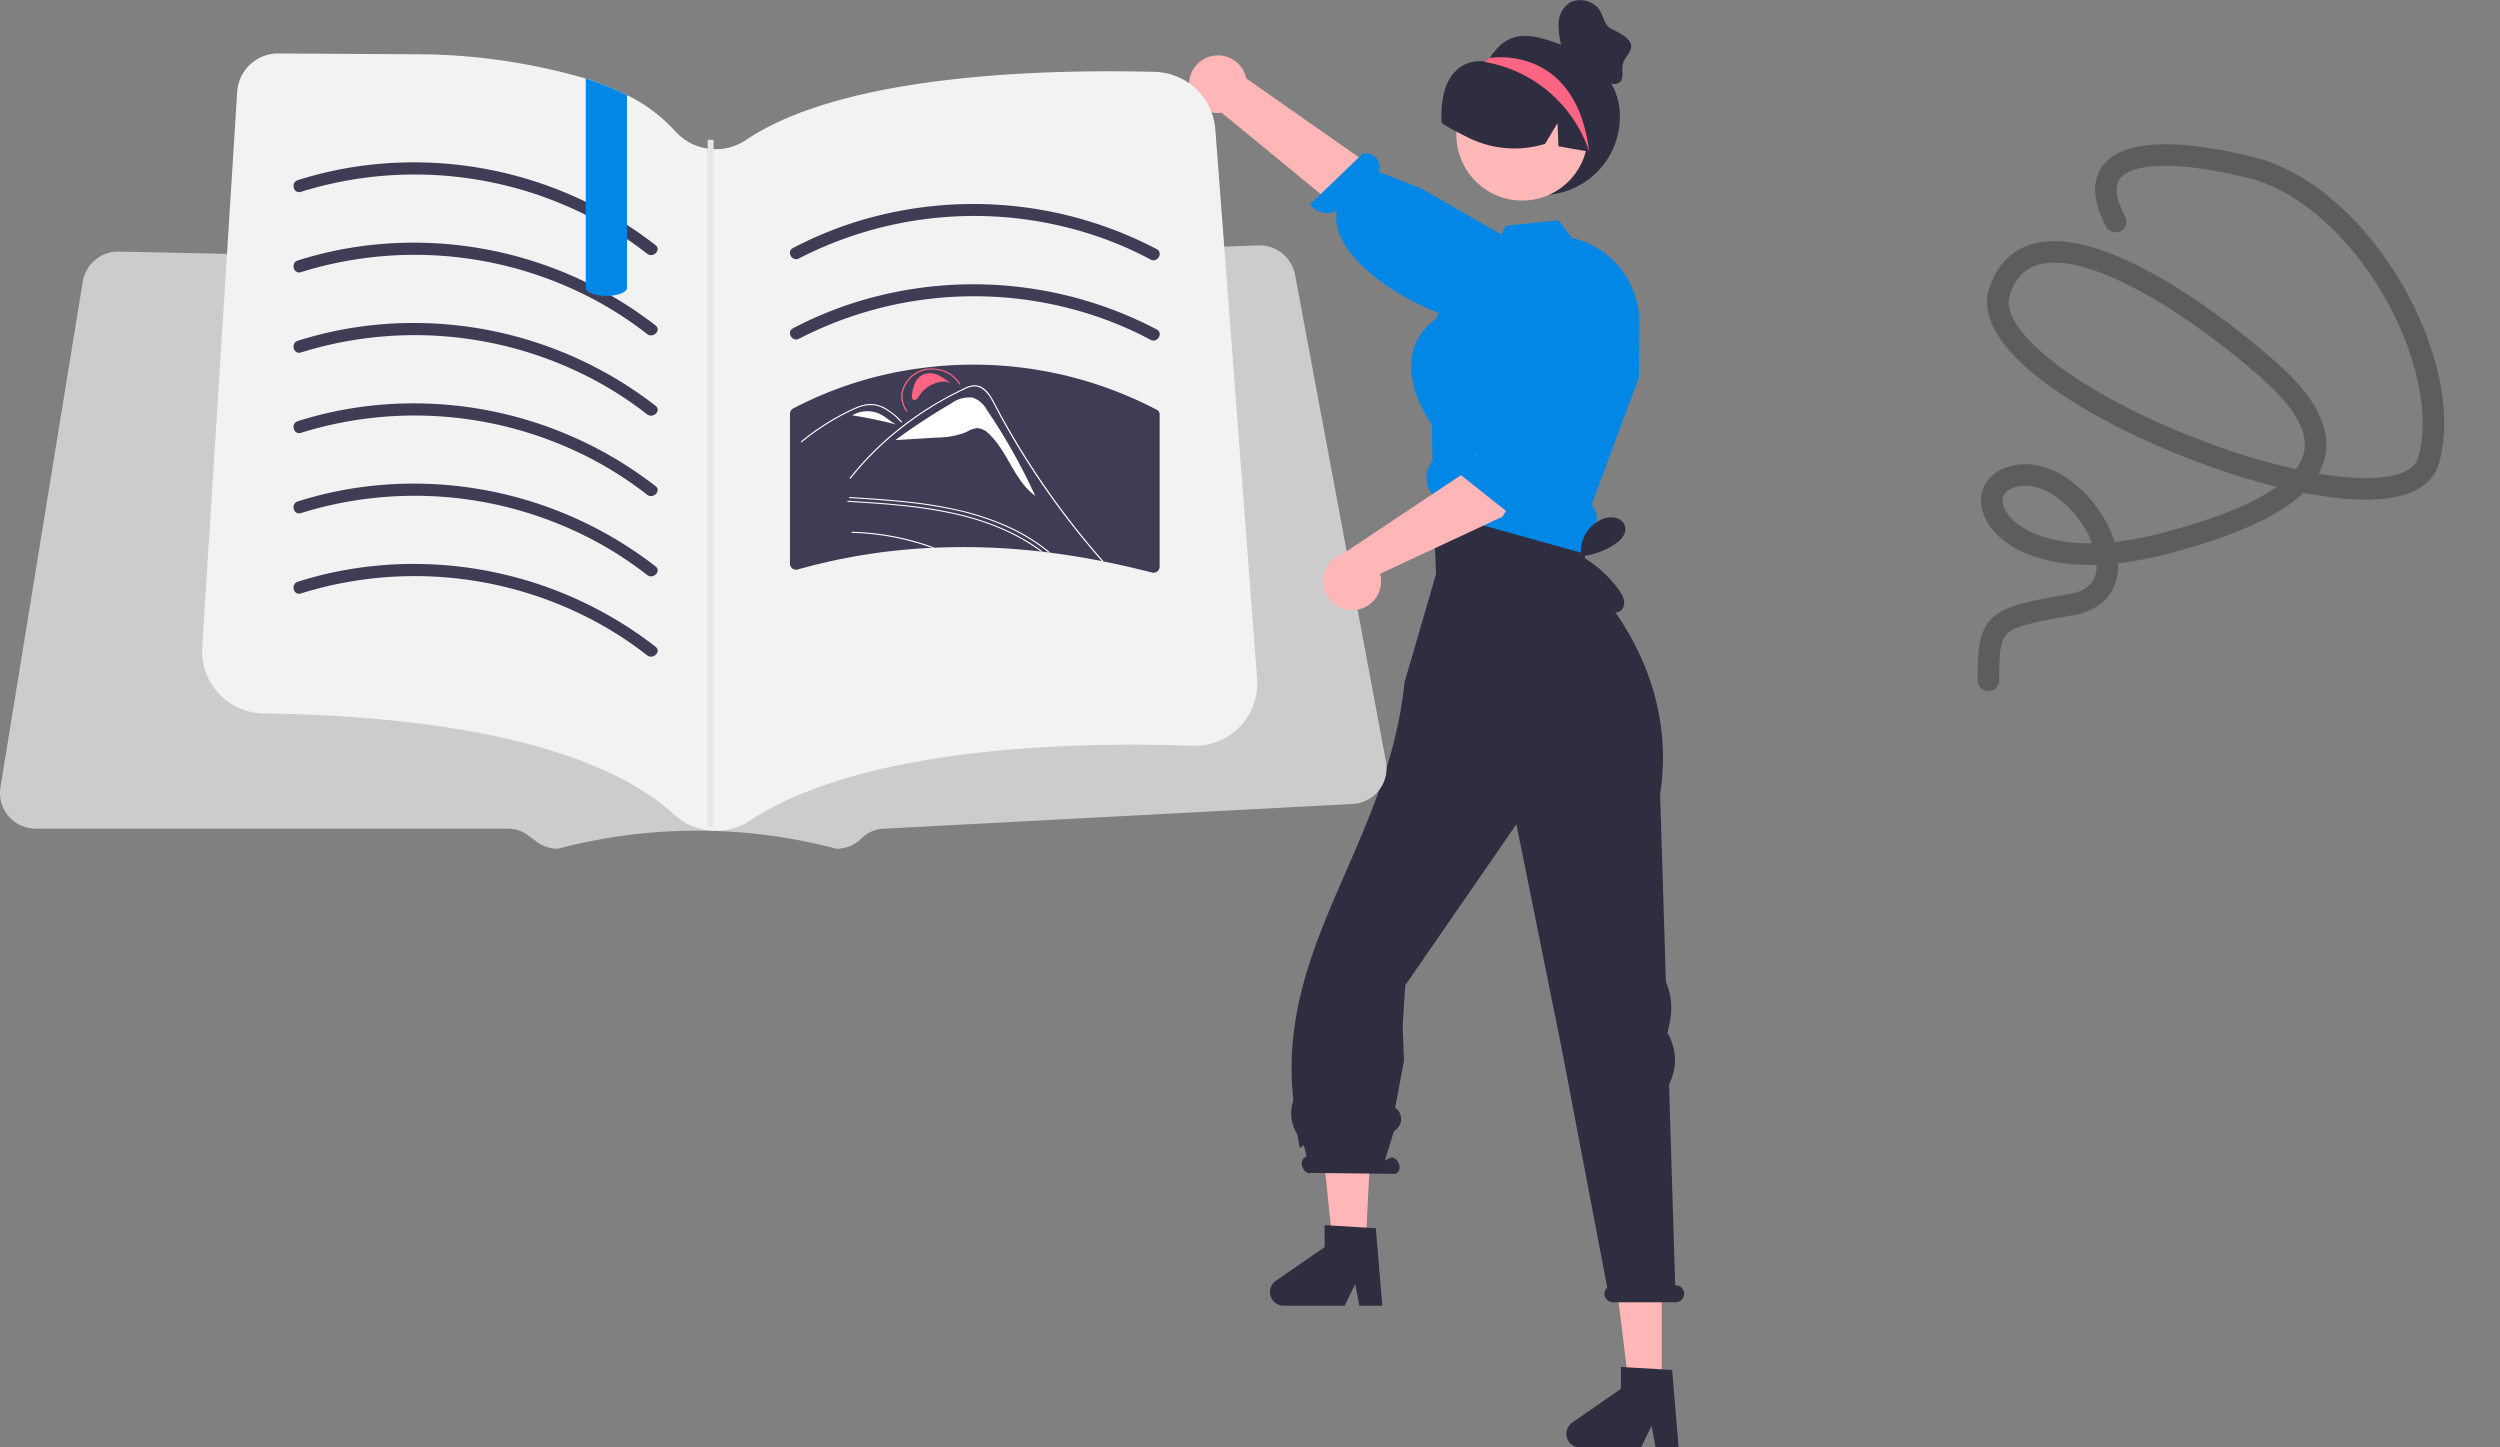 <svg xmlns="http://www.w3.org/2000/svg" xmlns:xlink="http://www.w3.org/1999/xlink" width="231.878" height="134.257" viewBox="0 0 231.878 134.257">
  <rect x="0" y="0" width="231.878" height="134.257" fill="#808080" stroke="none"/>
  <defs>
    <clipPath id="clip-path">
      <rect id="Rectangle_3787" data-name="Rectangle 3787" width="156.197" height="134.257" fill="none"/>
    </clipPath>
  </defs>
  <g id="Group_15818" data-name="Group 15818" transform="translate(4174 2989)">
    <g id="Group_15817" data-name="Group 15817" transform="translate(-4174 -2989)">
      <path id="Path_101946" data-name="Path 101946" d="M520.4,152.727l.808,1.881-1.321,6.678-13.479-1.874.108-8.143.271-1.783Z" transform="translate(-373.236 -110.175)" fill="#ffb6b6"/>
      <path id="Path_101947" data-name="Path 101947" d="M573.793,458.8h-2.974l-1.415-11.47h4.389Z" transform="translate(-419.666 -329.692)" fill="#ffb6b6"/>
      <g id="Group_15237" data-name="Group 15237">
        <g id="Group_15236" data-name="Group 15236" clip-path="url(#clip-path)">
          <path id="Path_101948" data-name="Path 101948" d="M552.458,488.319a1.271,1.271,0,0,0,1.27,1.27h5.657l.975-2.013.379,2.013h2.132l-.6-7.19-.969-.057-3.257-.194-.525-.033v2.037l-4.515,3.119a1.273,1.273,0,0,0-.549,1.047" transform="translate(-407.176 -355.332)" fill="#2f2e41"/>
          <path id="Path_101949" data-name="Path 101949" d="M468.339,392.681h-2.974l-1.749-16.886,5.587-.334Z" transform="translate(-341.697 -276.725)" fill="#ffb6b6"/>
          <path id="Path_101950" data-name="Path 101950" d="M447.939,438.319a1.271,1.271,0,0,0,1.27,1.27h5.657l.975-2.013.379,2.013h2.132l-.6-7.19-.865-.051-3.313-.2-.573-.033v2.037l-4.515,3.119a1.273,1.273,0,0,0-.549,1.047" transform="translate(-330.143 -318.481)" fill="#2f2e41"/>
          <path id="Path_101951" data-name="Path 101951" d="M491.039,250.3h-.012l-.572-18.65a4.876,4.876,0,0,0-.064-4.608l-.082-.148.212-.984a6.268,6.268,0,0,0-.358-3.772l-.534-17.4c1.906-12.353-7.178-20.409-7.178-20.409l.835-6.474-14.692.334.25,6.141-2.921,10.037c-1.537,14.979-11.885,24.394-10.312,38.718a.277.277,0,0,1-.018.121,3.655,3.655,0,0,0,.3,2.951,1.117,1.117,0,0,1,.133.366c.324,2.511.366-.666.8,1.823l-.084.042a.706.706,0,0,0-.288.931c.142.41.5.658.8.555l7.854.084a.706.706,0,0,0,.288-.931c-.142-.41-.5-.659-.8-.555l-.489.247.818-2.675.287-.267a1.246,1.246,0,0,0-.159-1.947l.814-4.346-.116-3.287.238-3.729,10.306-14.933,4.169,20.627,4.259,22.343a.781.781,0,0,0-.244.724.809.809,0,0,0,.806.64h5.782a.788.788,0,0,0,.787-.788.785.785,0,0,0-.808-.783" transform="translate(-335.65 -131.083)" fill="#2f2e41"/>
          <path id="Path_101952" data-name="Path 101952" d="M530.568,20.134a7.274,7.274,0,1,1-12.512-5.045l.035-.035c.058-.061.116-.122.178-.18a0,0,0,0,0,0,0,1.534,1.534,0,0,0,.23-.207c.982-1.372,2.1-2.523,4.792-1.8,3.883,1.035,7.275,3.256,7.275,7.274" transform="translate(-380.32 -9.315)" fill="#2f2e41"/>
          <path id="Path_101953" data-name="Path 101953" d="M419.385,22.059a2.664,2.664,0,0,0,3.018,2.753l18.76,15.4,2.865-5.036-19.341-13.55a2.679,2.679,0,0,0-5.3.437Z" transform="translate(-309.096 -14.354)" fill="#ffb6b6"/>
          <path id="Path_101954" data-name="Path 101954" d="M480.513,70.168s-.006-.555-2.988-.533c-3.7.026-13.9-5.288-13.005-10.294a2.093,2.093,0,0,1-2.5-.6l4.963-4.779c1.558.105,1.573,1.147,1.44,1.746l3.989,1.585L482.8,63.264l-1.834,6Z" transform="translate(-340.524 -39.773)" fill="#0287e7"/>
          <path id="Path_101955" data-name="Path 101955" d="M519.771,24.345a6.1,6.1,0,1,1-6.1,6.1,6.1,6.1,0,0,1,6.1-6.1" transform="translate(-378.589 -17.943)" fill="#ffb7b7"/>
          <path id="Path_101956" data-name="Path 101956" d="M499.589,100.116a2.449,2.449,0,0,0,.119,3.084,2.708,2.708,0,0,0,.283.993,1.131,1.131,0,0,0,.116.176q.013.02.027.039a2.031,2.031,0,0,0,1.059.713l11.166,3.116,1.476.412.26.072.143-2.016a1.806,1.806,0,0,0,.4-2.317l-.206-.34,1.2-3.224.116-.319,3.057-8.228,0-.549.006-.567.03-3.954a8.066,8.066,0,0,0-3.191-6.436,7.927,7.927,0,0,0-3.057-1.432l-.024,0L511.36,77.71l-4.9.489-.406.832-.492,1-3.552,2.115L500.8,84.969l-.82,1.909a5.2,5.2,0,0,0-2.245,3.48c-.465,2.964,1.61,5.932,1.858,6.272l.063,3.4Z" transform="translate(-366.791 -57.274)" fill="#0287e7"/>
          <path id="Path_101957" data-name="Path 101957" d="M522.263,27.823c-.055-.009-.11-.021-.166-.029-.951-.169-1.9-.335-2.851-.506l-.087-2.15-1.149,1.926a9.645,9.645,0,0,1-7.382-.707,20.829,20.829,0,0,1-2.212-1.219c-.234-3.636,1.236-5.964,3.972-5.72.1.009.171-.093.259-.137a0,0,0,0,0,0,0c.149-.07.3-.137.451-.2a6.719,6.719,0,0,1,7.053,1.367,8.027,8.027,0,0,1,2.11,7.376" transform="translate(-374.698 -13.722)" fill="#2f2e41"/>
          <path id="Path_101958" data-name="Path 101958" d="M533.3,28.951a12.407,12.407,0,0,0-9.552-8.3c-.009,0-.038-.015-.076-.032s-.052-.029-.082-.044c.087-.049.172-.093.259-.137a0,0,0,0,0,0,0c.076-.07.151-.14.23-.207l.221.009s7.772-1.231,9,8.715" transform="translate(-385.898 -14.879)" fill="#fd6584"/>
          <path id="Path_101959" data-name="Path 101959" d="M560.516,191.1a1.029,1.029,0,0,1-1.056.171,2.448,2.448,0,0,1-.9-.66,8.51,8.51,0,0,1-2.082-3.753l.334-.6a3.268,3.268,0,0,1,1.969-3.6,2.015,2.015,0,0,1,1.242-.108,1.177,1.177,0,0,1,.856.848c.129.637-.4,1.212-.939,1.577a6.676,6.676,0,0,1-3.144,1.125,10.833,10.833,0,0,1,3.49,3.131,2.567,2.567,0,0,1,.462.906,1.031,1.031,0,0,1-.228.954" transform="translate(-410.137 -134.515)" fill="#2f2e41"/>
          <path id="Path_101960" data-name="Path 101960" d="M351.5,169.65v.171c-.369-.432-.745-.86-1.117-1.289l-.469-.536q-.994-1.129-2-2.25c-.674-.745-1.349-1.49-2.03-2.231-.164-.179-.328-.358-.5-.536a3.845,3.845,0,0,0-.436-.417,1.612,1.612,0,0,0-.533-.294,1.337,1.337,0,0,0-.685-.008c-.257.06-.5.153-.752.231s-.51.168-.767.25l-1.538.5a.051.051,0,0,1-.066-.028v0a.052.052,0,0,1,.028-.068l.009,0,.387-.123c.518-.171,1.032-.339,1.549-.506.257-.086.514-.168.771-.25a2.3,2.3,0,0,1,.745-.149,1.685,1.685,0,0,1,1.1.514c.16.149.306.305.451.465l.514.559q1.033,1.129,2.052,2.265t2.026,2.283l.145.168c.376.424.745.853,1.117,1.281" transform="translate(-251.032 -119.483)" fill="#fff"/>
          <path id="Path_101961" data-name="Path 101961" d="M354.8,165.3a1.26,1.26,0,0,0-.543-.4l-.212.007a22.365,22.365,0,0,0,6.4,6.511L354.8,165.3" transform="translate(-260.939 -121.53)" fill="#fff"/>
          <path id="Path_101962" data-name="Path 101962" d="M128.552,134.434l-8.438-45.181a3.347,3.347,0,0,0-3.178-2.708c-.068,0-.136,0-.2,0l-5.748.206-.619.023-2.869.1-.619.021-1.845.067L67.821,88.3c-.056,0-.114,0-.17,0l-8.338-.174-3.086-.064-.1,0-2.277-.048L34.005,87.6l-5.262-.111-2.594-.053-.622-.013-2.958-.061-.62-.014-3.027-.062-.62-.014-3.325-.07-.522-.011-2.966-.062-.469-.009h-.068a3.337,3.337,0,0,0-3.278,2.787L.043,136.793a3.32,3.32,0,0,0,3.277,3.854H47.147a3.037,3.037,0,0,1,1.792.591l.831.616a3.35,3.35,0,0,0,1.976.652,50.609,50.609,0,0,1,25.829,0,3.3,3.3,0,0,0,2.349-.974,3.013,3.013,0,0,1,1.971-.878l43.566-2.3a3.32,3.32,0,0,0,3.09-3.926Z" transform="translate(0 -63.785)" fill="#ccc"/>
          <path id="Path_101963" data-name="Path 101963" d="M169.145,77.5a5.779,5.779,0,0,1-5.983,5.565c-2.53-.089-5.549-.134-8.825-.066-10.7.229-24.144,1.7-32.23,7a5.776,5.776,0,0,1-3.432.941c-.089-.005-.176-.011-.266-.018a5.767,5.767,0,0,1-3.377-1.5c-4.455-4.076-14.671-9.012-38.057-9.359-.1,0-.192-.005-.287-.011a5.776,5.776,0,0,1-5.4-6.127V73.92l2.3-36.477.344-5.467.6-9.564a3.8,3.8,0,0,1,3.787-3.558h.024l13.932.082a57.354,57.354,0,0,1,14.584,2.243,25.212,25.212,0,0,1,3.829,1.541,14.721,14.721,0,0,1,4.455,3.327,5.027,5.027,0,0,0,3.024,1.633,4.825,4.825,0,0,0,.547.05,5.011,5.011,0,0,0,3.032-.868c9.1-6.1,27.649-6.561,37.892-6.3a5.767,5.767,0,0,1,5.617,5.341l.415,5.441.413,5.425,2.383,31.354.663,8.723a5.992,5.992,0,0,1,.013.652" transform="translate(-52.532 -13.895)" fill="#f2f2f2"/>
          <path id="Path_101964" data-name="Path 101964" d="M104.21,60.011a35.466,35.466,0,0,1,25.717,1.8,33.851,33.851,0,0,1,6.391,3.936c.56.439,1.356-.346.79-.79a36.6,36.6,0,0,0-25.694-7.535,35.162,35.162,0,0,0-7.5,1.507C103.23,59.152,103.522,60.231,104.21,60.011Z" transform="translate(-76.3 -42.218)" fill="#3f3d56"/>
          <path id="Path_101965" data-name="Path 101965" d="M279.451,77a35.462,35.462,0,0,1,25.641-2.669,33.8,33.8,0,0,1,6.972,2.772c.634.338,1.2-.626.564-.965a36.641,36.641,0,0,0-26.633-2.9,35.159,35.159,0,0,0-7.108,2.8c-.637.335-.073,1.3.564.965" transform="translate(-205.341 -53.031)" fill="#3f3d56"/>
          <path id="Path_101966" data-name="Path 101966" d="M279.451,105.326a35.462,35.462,0,0,1,25.641-2.669,33.8,33.8,0,0,1,6.972,2.772c.634.338,1.2-.626.564-.965a36.641,36.641,0,0,0-26.633-2.9,35.159,35.159,0,0,0-7.108,2.8C278.25,104.7,278.814,105.661,279.451,105.326Z" transform="translate(-205.341 -73.909)" fill="#3f3d56"/>
          <path id="Path_101967" data-name="Path 101967" d="M312.913,133.259a.479.479,0,0,0-.275-.463,36.645,36.645,0,0,0-21.1-3.952c-.045,0-.088.011-.137.015h0a1.08,1.08,0,0,0-.133.02,35.3,35.3,0,0,0-12.371,3.813.564.564,0,0,0-.275.485v13.9a.563.563,0,0,0,.707.536c.171-.049.343-.1.518-.142a55.375,55.375,0,0,1,11.926-1.866l.261-.011a62.5,62.5,0,0,1,9.838.354q.1.006.2.022c.168.018.339.038.507.06.067.007.131.015.193.026.653.082,1.3.175,1.949.276q1.406.224,2.812.5c.058.011.119.025.179.036,1.5.3,3,.646,4.491,1.028a.566.566,0,0,0,.69-.407.581.581,0,0,0,.018-.133V133.281a.048.048,0,0,0,0-.022" transform="translate(-205.353 -94.792)" fill="#3f3d56"/>
          <path id="Path_101968" data-name="Path 101968" d="M324.089,131.845a1.84,1.84,0,0,0-1.317-.116,1.562,1.562,0,0,0-.877.825,3.975,3.975,0,0,0-.289,1.135c-.023.153-.025.347.13.419a.327.327,0,0,0,.331-.066.992.992,0,0,0,.195-.271,2.949,2.949,0,0,1,2.491-1.355l.412.164a4.887,4.887,0,0,0-1.077-.736" transform="translate(-237.024 -97.035)" fill="#ff6582"/>
          <path id="Path_101969" data-name="Path 101969" d="M324.347,141.254a2.421,2.421,0,0,0-1.294-1.128,2.761,2.761,0,0,0-1.994.525,58.214,58.214,0,0,0-5.172,3.392l0,.018,3.859-.237a7.351,7.351,0,0,0,2.712-.513,2.557,2.557,0,0,1,.969-.361,1.619,1.619,0,0,1,1.122.541c1.779,1.686,2.293,4.264,4.289,5.745a54.2,54.2,0,0,0-4.493-7.981" transform="translate(-232.817 -103.241)" fill="#fff"/>
          <path id="Path_101970" data-name="Path 101970" d="M308,189.048l-.261.011c-.622-.224-1.259-.421-1.9-.592-.417-.112-.842-.212-1.266-.3-.48-.1-.965-.186-1.449-.257a23.135,23.135,0,0,0-2.782-.235.051.051,0,0,1-.011-.1h.011c.119,0,.238,0,.354.011a23.179,23.179,0,0,1,2.786.272c.48.078.961.171,1.438.276.432.1.864.2,1.289.324q.911.257,1.8.589" transform="translate(-221.314 -138.249)" fill="#fff"/>
          <path id="Path_101971" data-name="Path 101971" d="M318.127,180.448c-.063-.011-.127-.019-.194-.026-.257-.212-.518-.413-.789-.611-.339-.246-.689-.477-1.047-.693a18.592,18.592,0,0,0-2.474-1.259,24.64,24.64,0,0,0-4.179-1.319,41.611,41.611,0,0,0-4.943-.775c-1.661-.171-3.33-.276-5-.38-.071,0-.074-.108,0-.1.209.015.417.026.63.041,1.687.1,3.375.224,5.051.414a38.486,38.486,0,0,1,4.935.857,24.02,24.02,0,0,1,4.045,1.389,18.444,18.444,0,0,1,2.175,1.158c.443.28.872.577,1.281.894.171.134.343.268.507.413" transform="translate(-220.702 -129.187)" fill="#fff"/>
          <path id="Path_101972" data-name="Path 101972" d="M316.962,181.333a1.985,1.985,0,0,0-.205-.022c-.078-.063-.16-.123-.242-.182a16.977,16.977,0,0,0-1.792-1.121,18.962,18.962,0,0,0-1.732-.831,24.338,24.338,0,0,0-4.179-1.319,41.611,41.611,0,0,0-4.943-.775c-1.661-.171-3.33-.276-5-.38-.071-.007-.071-.108,0-.1.212.015.421.026.629.041,1.687.1,3.375.224,5.051.413a38.55,38.55,0,0,1,4.935.857,23.914,23.914,0,0,1,4.045,1.389c.491.224.972.466,1.441.73a15.229,15.229,0,0,1,1.989,1.3" transform="translate(-220.237 -130.158)" fill="#fff"/>
          <path id="Path_101973" data-name="Path 101973" d="M323.213,152.229c-.06-.011-.119-.026-.179-.037-.067-.071-.13-.145-.194-.22q-.48-.553-.95-1.118c-1.233-1.467-2.4-2.98-3.505-4.522q-1.419-1.978-2.693-4.034c-.406-.648-.8-1.3-1.181-1.967q-.447-.771-.872-1.546c-.082-.149-.16-.3-.238-.447-.183-.35-.365-.7-.559-1.05a2.967,2.967,0,0,0-.9-1.073,1.321,1.321,0,0,0-.641-.22,1.936,1.936,0,0,0-.924.238,30.1,30.1,0,0,0-5.859,3.595,28.3,28.3,0,0,0-4.76,4.7c-.045.052-.142,0-.1-.052.168-.209.339-.417.51-.622a28.559,28.559,0,0,1,4.5-4.28s.011-.008.015-.011c.145-.115.29-.227.439-.335A30.49,30.49,0,0,1,308,137.356q.76-.441,1.553-.838c.13-.067.265-.134.4-.2s.268-.13.4-.194a2.2,2.2,0,0,1,.853-.235c1.036-.015,1.568,1.028,1.937,1.732.115.22.235.44.35.66.447.83.913,1.658,1.4,2.473.294.506.6,1.009.909,1.508.443.711.9,1.415,1.371,2.116a0,0,0,0,0,0,0h0c.548.827,1.117,1.639,1.706,2.447q1.514,2.073,3.174,4.053.57.682,1.158,1.345" transform="translate(-220.848 -100.156)" fill="#fff"/>
          <path id="Path_101974" data-name="Path 101974" d="M323.355,131.424l-.1.045a2.811,2.811,0,0,0-2.271-1.375,2.7,2.7,0,0,0-2.986,2.265,2.244,2.244,0,0,0,.453,1.562l-.1.057a2.336,2.336,0,0,1-.472-1.626,2.809,2.809,0,0,1,3.11-2.359,2.928,2.928,0,0,1,2.365,1.432" transform="translate(-234.28 -95.801)" fill="#ff6582"/>
          <path id="Path_101975" data-name="Path 101975" d="M303.052,145.263a2.751,2.751,0,0,0-2.5.159,39.55,39.55,0,0,1,4.065.844c-.554-.289-.988-.742-1.56-1" transform="translate(-221.511 -106.895)" fill="#fff"/>
          <path id="Path_101976" data-name="Path 101976" d="M300.095,146.505l-.151.109q.077-.057.158-.108Z" transform="translate(-221.067 -107.978)" fill="#fff"/>
          <path id="Path_101977" data-name="Path 101977" d="M291.749,144.181l-.18-.179a5.232,5.232,0,0,0-1.643-1.2,2.628,2.628,0,0,0-1-.206,3.143,3.143,0,0,0-1.037.2c-.156.055-.309.118-.459.185-.172.077-.341.159-.509.242q-.473.233-.934.486-.917.5-1.776,1.086-.445.3-.873.623-.4.3-.778.613c-.054.045-.135-.028-.081-.072l.2-.165q.287-.231.583-.453.54-.406,1.108-.78.883-.583,1.828-1.086.472-.252.957-.482c.1-.046.2-.092.3-.134a5.058,5.058,0,0,1,.7-.255,2.8,2.8,0,0,1,1.063-.093,3,3,0,0,1,.981.3,6.441,6.441,0,0,1,1.627,1.3c.049.049-.032.122-.081.073" transform="translate(-208.182 -105.022)" fill="#fff"/>
          <path id="Path_101978" data-name="Path 101978" d="M104.21,88.339a35.466,35.466,0,0,1,25.717,1.8,33.863,33.863,0,0,1,6.391,3.936c.56.439,1.356-.346.79-.79a36.6,36.6,0,0,0-25.694-7.535,35.162,35.162,0,0,0-7.5,1.507C103.23,87.48,103.522,88.559,104.21,88.339Z" transform="translate(-76.3 -63.096)" fill="#3f3d56"/>
          <path id="Path_101979" data-name="Path 101979" d="M104.21,116.667a35.466,35.466,0,0,1,25.717,1.8,33.863,33.863,0,0,1,6.391,3.936c.56.439,1.356-.346.79-.79a36.6,36.6,0,0,0-25.694-7.535,35.162,35.162,0,0,0-7.5,1.507C103.23,115.808,103.522,116.887,104.21,116.667Z" transform="translate(-76.3 -83.975)" fill="#3f3d56"/>
          <path id="Path_101980" data-name="Path 101980" d="M104.21,145a35.466,35.466,0,0,1,25.717,1.8,33.863,33.863,0,0,1,6.391,3.936c.56.439,1.356-.346.79-.79a36.6,36.6,0,0,0-25.694-7.535,35.162,35.162,0,0,0-7.5,1.507C103.23,144.136,103.522,145.215,104.21,145Z" transform="translate(-76.3 -104.853)" fill="#3f3d56"/>
          <path id="Path_101981" data-name="Path 101981" d="M104.21,173.324a35.466,35.466,0,0,1,25.717,1.8,33.863,33.863,0,0,1,6.391,3.936c.56.439,1.356-.346.79-.79a36.6,36.6,0,0,0-25.694-7.535,35.162,35.162,0,0,0-7.5,1.507C103.23,172.465,103.522,173.544,104.21,173.324Z" transform="translate(-76.3 -125.733)" fill="#3f3d56"/>
          <path id="Path_101982" data-name="Path 101982" d="M104.21,201.652a35.466,35.466,0,0,1,25.717,1.8,33.85,33.85,0,0,1,6.391,3.936c.56.439,1.356-.346.79-.79a36.6,36.6,0,0,0-25.694-7.535,35.162,35.162,0,0,0-7.5,1.507C103.23,200.793,103.522,201.872,104.21,201.652Z" transform="translate(-76.3 -146.611)" fill="#3f3d56"/>
          <path id="Path_101983" data-name="Path 101983" d="M210.43,29.234V47.1c0,.355-.621.652-1.457.734a.057.057,0,0,0-.021,0c-.139.011-.287.018-.437.018a3.83,3.83,0,0,1-1.354-.221l-.118-.05c-.037-.021-.076-.039-.113-.06-.208-.124-.329-.268-.329-.423v-19.4a25.211,25.211,0,0,1,3.829,1.541" transform="translate(-152.271 -20.41)" fill="#0287e7"/>
          <rect id="Rectangle_3786" data-name="Rectangle 3786" width="0.547" height="63.701" transform="translate(65.638 12.967)" fill="#e6e6e6"/>
          <path id="Path_101984" data-name="Path 101984" d="M469.658,153.8a2.666,2.666,0,0,0,2.327-3.358l11.354-5.3,6.836-11.058-5.373-2.17-4.611,8.911L468.519,148.6a2.679,2.679,0,0,0,1.139,5.2Z" transform="translate(-343.983 -97.221)" fill="#ffb6b6"/>
          <path id="Path_101985" data-name="Path 101985" d="M529.812,98.944s1.338.437-.131,3.032c-1.176,2.078-6.9,14.047-9.241,16.4a2.093,2.093,0,0,1-.261,2.553l-5.4-4.283c-.1-1.558.928-1.712,1.539-1.66l1.242-4.4,4.33-10.855,6.958-1.118Z" transform="translate(-379.403 -72.679)" fill="#0287e7"/>
          <path id="Path_101986" data-name="Path 101986" d="M555.693,5.919c.255-1.032,2.106-1.793-1.065-3.234-.769-.35-.738-1.553-1.388-2.092A2.252,2.252,0,0,0,550.878.18a2.306,2.306,0,0,0-1.138,1.848A6.811,6.811,0,0,0,550,4.267l-.061.09,3.768,2.883c.462.353,1.065.723,1.582.458.586-.3.247-1.141.4-1.78" transform="translate(-405.167 0)" fill="#2f2e41"/>
        </g>
      </g>
    </g>
    <path id="Path_104510" data-name="Path 104510" d="M288.488,77.035c-1.364-5.4-.946-5.7,5.819-8.7s-2.081-12.539-7.592-10.453.563,10.449,14.322,3.011S316.017,47.71,307,42.961s-25.469-10.687-26.235-1.189,42.049,14.807,42.4,5.613S311.332,24.946,300.516,25s-15.3,3.029-10.871,7.9" transform="translate(-4250.853 -3070.441) rotate(14)" fill="none" stroke="#5d5d5d" stroke-linecap="round" stroke-linejoin="round" stroke-width="2"/>
  </g>
</svg>
